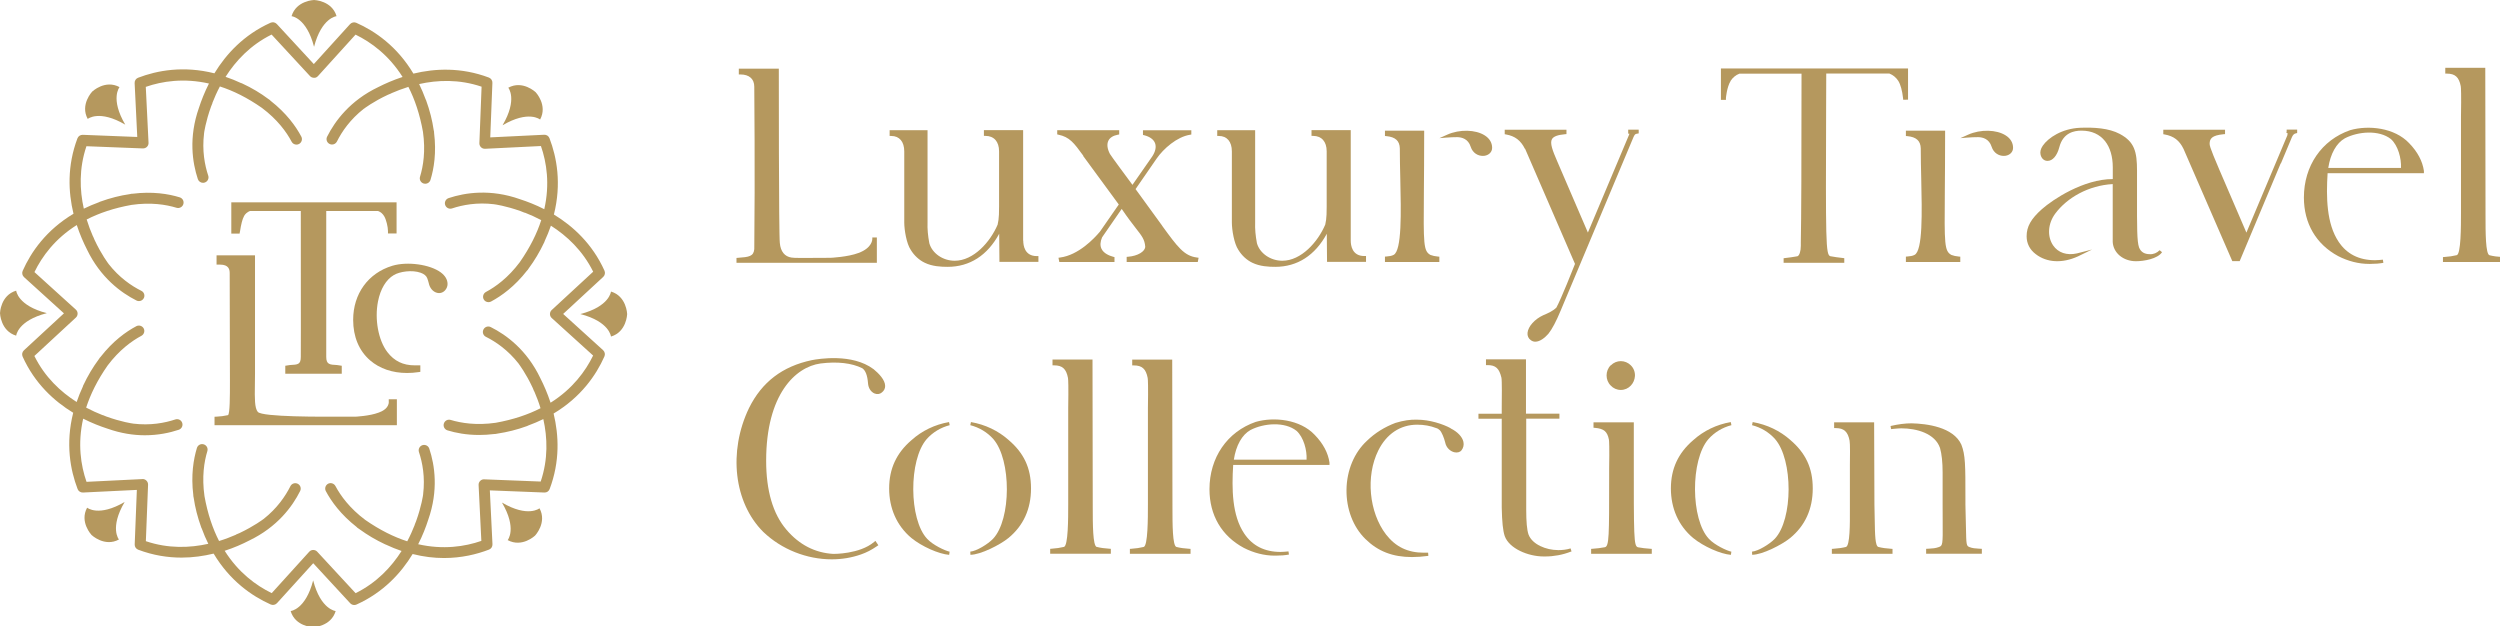 <?xml version="1.0" encoding="UTF-8"?>
<svg id="Layer_2" data-name="Layer 2" xmlns="http://www.w3.org/2000/svg" xmlns:xlink="http://www.w3.org/1999/xlink" viewBox="0 0 381.03 95.46">
  <defs>
    <style>
      .cls-1 {
        fill: #b5985e;
        stroke-width: 0px;
      }
    </style>
    <symbol id="LTC_Brand_Identity_RGB_LTC_Inline_Logo_Gold" data-name="LTC Brand Identity RGB_LTC Inline Logo Gold" viewBox="0 0 419.31 105.05">
      <g>
        <g>
          <g>
            <path class="cls-1" d="m146.28,61.81c-3.55-2.65-9.18-1.71-10.32-1.49-4.92,1.04-8.35,3.66-10.51,8.02-3.51,7.31-2.53,15.84,2.38,20.74,3.1,2.97,7.33,4.6,11.47,4.6,1.68,0,3.34-.27,4.9-.82.94-.33,1.74-.74,2.69-1.39l.22-.15-.49-.73-.23.19c-2.43,2.05-6.78,1.99-6.82,1.99-3.07-.17-5.72-1.54-7.86-4.06-2.25-2.63-3.39-6.52-3.39-11.55,0-11.1,4.9-15.7,9.09-16.28,2.82-.36,5.25-.08,7,.79.54.35.87,1.19.97,2.51.05.8.47,1.46,1.09,1.72.44.18.9.12,1.23-.17.37-.29.55-.66.55-1.08,0-1.02-1.06-2.1-1.96-2.84Z"/>
            <path class="cls-1" d="m159.06,71.21l-.11-.52c-2.37.41-4.55,1.46-6.3,3.04-2.51,2.15-3.73,4.79-3.73,8.08s1.25,6.23,3.73,8.3c1.74,1.42,4.58,2.68,6.32,2.82l.08-.53c-.79-.17-2.81-1.12-3.76-2.15-3.07-3.24-3.12-13.23-.08-16.71,1.01-1.13,2.34-1.94,3.85-2.33Z"/>
            <path class="cls-1" d="m168.97,73.73c-1.75-1.57-3.94-2.62-6.35-3.04l-.11.52c1.51.39,2.84,1.19,3.85,2.32,3.05,3.48,3.03,13.47-.04,16.71-.86.9-2.78,2.07-3.81,2.15l.02.53c1.69,0,4.99-1.68,6.38-2.82,2.5-2.06,3.77-4.85,3.77-8.3s-1.22-5.93-3.72-8.08Z"/>
            <path class="cls-1" d="m183.69,91.61c-.67-.16-.67-3.89-.67-6.61l-.04-24.51v-.27h-6.7v.97h.27c1.38,0,2.03.59,2.32,2.1.05.29.1,1.4.04,5.1v16.12c0,2.26,0,6.95-.72,7.09-.61.15-1.28.25-2.05.3l-.25.02v.82h10.16v-.82l-.25-.02c-.8-.05-1.47-.14-2.1-.3Z"/>
            <path class="cls-1" d="m197.04,91.61c-.67-.16-.67-3.89-.67-6.61l-.04-24.5v-.27h-6.7v.97h.27c1.38,0,2.03.59,2.32,2.1.05.29.1,1.4.04,5.1v16.12c0,2.26,0,6.95-.72,7.09-.61.15-1.28.25-2.05.3l-.25.02v.82h10.16v-.82l-.25-.02c-.8-.05-1.47-.14-2.1-.3Z"/>
            <path class="cls-1" d="m222.67,77.87v-.39c-.23-1.62-1.06-3.19-2.48-4.65-2.44-2.59-6.8-3.05-9.87-2.17-4.78,1.65-7.75,5.98-7.75,11.28,0,4.35,2.04,7.83,5.75,9.82,1.66.85,3.44,1.3,5.14,1.3.08,0,.15,0,.23,0,.84,0,1.54-.06,2.19-.18l-.08-.53c-.44.04-.86.09-1.33.09-2.67,0-4.72-1.04-6.08-3.08-2.05-3.04-2.1-7.49-1.85-11.49h16.12Zm-13.23-5.85c2.24-1.16,5.74-1.43,7.71.14,1.19,1.07,1.77,3.24,1.68,4.83h-12.18c.36-2.38,1.37-4.18,2.79-4.97Z"/>
            <path class="cls-1" d="m242.96,71.72c-1.3-.71-3.54-1.43-5.59-1.43h0c-1.12-.05-2.34.14-3.65.54-1.83.69-3.43,1.69-4.77,2.99-2.13,1.96-3.38,4.94-3.43,8.17-.05,3.24,1.1,6.26,3.16,8.28,2.09,2.06,4.56,3.03,7.81,3.03.86,0,1.77-.07,2.74-.2l-.04-.53h-.7c-2.71,0-4.73-.97-6.35-3.05-2.86-3.74-3.42-9.78-1.3-14.06,1.38-2.79,3.7-4.33,6.52-4.33,1.13,0,2.22.19,3.16.56.26.07.44.18.63.37.32.32.71,1.28.89,2.01.19,1,.93,1.52,1.51,1.67.51.13.98,0,1.23-.32h0c.32-.41.43-.9.32-1.42-.19-.85-.98-1.68-2.15-2.26Z"/>
            <path class="cls-1" d="m260.91,92.13c-1.91,0-4.28-.92-4.91-2.62-.26-.77-.38-2.13-.38-4.16v-15.23h5.56v-.84h-5.6v-9.1h-6.7v.97h.27c1.35,0,1.95.55,2.32,2.11.1.48.07,3.47.05,5.08,0,.37,0,.7,0,.95h-3.9v.84h3.9v14.88c.05,2.41.2,3.88.5,4.77.74,2.09,3.92,3.42,6.53,3.42.08,0,.16,0,.24,0,1.47,0,2.92-.27,4.29-.8l.13-.04-.16-.51c-.62.2-1.33.29-2.11.29Z"/>
            <path class="cls-1" d="m269.77,61.18c-.92.92-.92,2.48,0,3.39.43.47,1.04.74,1.69.74s1.26-.27,1.68-.73c.4-.41.65-.99.69-1.6.03-.68-.21-1.32-.69-1.79-.94-.94-2.41-.94-3.35,0Z"/>
            <path class="cls-1" d="m274.33,91.66c-.7-.22-.7-1.41-.69-15.96v-4.97s-6.75,0-6.75,0v.91l.24.02c1.5.13,2.07.61,2.34,1.97.04.24.1,1.19.04,4.89v1.65c0,9.57,0,11.29-.7,11.48-.69.13-1.38.22-2.07.26l-.25.02v.82h10.16v-.82l-.25-.02c-.72-.04-1.41-.13-2.08-.25Z"/>
            <path class="cls-1" d="m299.9,73.73c-1.75-1.57-3.94-2.62-6.35-3.04l-.11.52c1.51.39,2.84,1.19,3.85,2.32,3.05,3.48,3.03,13.47-.04,16.71-.86.9-2.79,2.07-3.81,2.15l.02.53c1.69,0,4.99-1.68,6.38-2.82,2.5-2.06,3.77-4.85,3.77-8.3s-1.22-5.93-3.72-8.08Z"/>
            <path class="cls-1" d="m289.99,71.21l-.11-.52c-2.37.41-4.55,1.46-6.3,3.04-2.51,2.15-3.73,4.79-3.73,8.08s1.25,6.23,3.73,8.3c1.74,1.42,4.58,2.68,6.32,2.82l.08-.53c-.79-.17-2.81-1.12-3.76-2.15-3.07-3.24-3.12-13.23-.08-16.71,1.01-1.13,2.34-1.94,3.85-2.33Z"/>
            <path class="cls-1" d="m329.84,91.62c-.49-.19-.52-.37-.57-3.21-.02-.98-.04-2.24-.09-3.89v-1.05c0-5.57,0-7.25-.68-9-1.35-2.96-5.8-3.51-8.34-3.57-1.06,0-2.24.15-3.52.45l.09.52s1.13-.13,1.72-.13c2.59,0,5.66.87,6.48,3.31.28.98.43,2.39.43,4.08v5.38c0,1.13,0,2.08.01,2.88.03,3.81,0,4.01-.63,4.23-.57.21-1.08.24-1.62.27l-.52.03v.82h9.33v-.82l-.52-.03c-.54-.03-1.05-.06-1.58-.27Z"/>
            <path class="cls-1" d="m314.61,91.61c-.55-.13-.58-2.07-.62-4.53-.01-.77-.02-1.63-.05-2.56l-.05-13.79h-6.7v.97h.27c1.37,0,2.03.59,2.32,2.11.1.48.07,2.86.05,4.14,0,.42,0,.76,0,.97v6.55c.01,2.09.03,5.99-.67,6.14-.6.15-1.29.25-2.1.3l-.25.02v.82h10.16v-.82l-.25-.02c-.8-.05-1.47-.14-2.1-.3Z"/>
          </g>
          <g>
            <g>
              <path class="cls-1" d="m146.85,39.77h-.75s0,.27,0,.27c0,.06-.01,1.49-2.32,2.33-1.78.68-4.66.81-4.68.81-4.79.04-6.06.04-6.53-.04-1.15-.16-1.84-1.03-1.96-2.44-.18-1.26-.17-29.2-.17-29.2h-6.7v.97h.27c1.47,0,2.32.75,2.32,2.05,0,.5.14,14.55,0,27.2-.11,1.22-.87,1.33-2.73,1.46l-.25.02v.82h23.51v-4.25Z"/>
              <path class="cls-1" d="m171.36,40.3v-18.51h-6.57v.97h.27c1.42,0,2.27.96,2.27,2.58-.01,3.18,0,5.41,0,7.02.01,3.65.01,4.11-.24,5.26-1.24,2.91-4.03,6.05-7.19,6.05-1.99,0-3.77-1.24-4.25-2.93-.24-1.26-.34-2.4-.3-3.49v-15.45h-6.35v.97h.27c1.37,0,2.18.96,2.18,2.58v11.9c0,1.26.38,3.56,1.09,4.6.57.94,1.4,1.71,2.35,2.16,1.26.61,2.71.68,3.83.68,3.69,0,6.66-1.91,8.63-5.54l.04,4.71h6.53v-.97h-.27c-2.05,0-2.27-1.8-2.27-2.58Z"/>
              <path class="cls-1" d="m194.66,37.82l-4.47-6.15,3.52-5.1c1.16-1.68,3.41-3.65,5.6-4l.22-.04v-.71h-8.1v.78l.2.05c.95.24,1.58.7,1.82,1.32.24.63.07,1.43-.48,2.25l-3.3,4.74c-1.03-1.39-3.57-4.82-3.78-5.19-.45-.87-.53-1.63-.25-2.21.25-.51.8-.85,1.59-1l.22-.04v-.71h-10.38v.7l.21.05c1.84.39,2.57,1.33,4.17,3.54h-.05l5.98,8.15-3.16,4.55c-.98,1.17-3.6,3.93-6.66,4.33l-.28.04.14.71h9.24v-.82l-.2-.05c-.7-.19-1.62-.58-1.98-1.35-.25-.53-.21-1.19.11-1.92l3.28-4.75c1.01,1.49,1.79,2.49,2.37,3.24,1.04,1.33,1.47,1.88,1.57,3.07,0,.82-1.28,1.58-2.86,1.7l-.25.02v.86h11.91l.14-.71-.28-.04c-2.15-.27-3.23-1.75-5.83-5.32Z"/>
              <path class="cls-1" d="m228.77,42.88h-.27c-2.05,0-2.27-1.8-2.27-2.58v-18.51h-6.57v.97h.27c1.42,0,2.27.96,2.27,2.58-.01,3.18,0,5.41,0,7.02.01,3.65.01,4.11-.24,5.26-1.24,2.91-4.03,6.05-7.19,6.05-1.98,0-3.77-1.24-4.25-2.93-.24-1.26-.34-2.4-.3-3.49v-15.45h-6.35v.97h.27c1.37,0,2.18.96,2.18,2.58v11.9c0,1.26.38,3.56,1.09,4.6.57.94,1.4,1.71,2.35,2.16,1.26.61,2.71.68,3.83.68,3.69,0,6.66-1.91,8.63-5.54l.04,4.71h6.53v-.97Z"/>
              <path class="cls-1" d="m241.07,42.99l-.24-.02c-.49-.04-.9-.14-1.25-.27-1.18-.66-1.17-1.78-1.1-10.44.02-2.63.05-5.93.05-10.11v-.27h-6.57v.9l.24.02c1.5.14,2.22.79,2.25,2.05,0,1.62.04,3.39.08,5.1.13,5.64.27,12.03-1.12,12.74-.34.19-.77.23-1.21.27l-.24.02v.9h9.11v-.9Z"/>
              <path class="cls-1" d="m248.34,26.11c.1,0,.21,0,.31-.02.75-.12,1.26-.65,1.26-1.33,0-.84-.42-1.56-1.22-2.07-1.54-1-4.24-1.06-6.29-.14l-1.32.59s2-.19,3-.17c.75.02,1.82.28,2.24,1.61h0c.35,1.08,1.24,1.53,2.02,1.53Z"/>
              <path class="cls-1" d="m328.32,42.99l-.24-.02c-.49-.04-.9-.14-1.25-.27-1.18-.66-1.17-1.78-1.1-10.44.02-2.63.05-5.93.05-10.11v-.27h-6.57v.9l.24.02c1.5.14,2.22.79,2.25,2.05,0,1.62.04,3.39.08,5.1.13,5.64.27,12.03-1.12,12.74-.34.19-.77.23-1.21.27l-.24.02v.9h9.11v-.9Z"/>
              <path class="cls-1" d="m335.59,26.11c.1,0,.21,0,.31-.02.75-.12,1.26-.65,1.26-1.33,0-.84-.42-1.56-1.22-2.07-1.54-1-4.24-1.06-6.29-.14l-1.32.59s2-.19,3-.17c.75.02,1.82.28,2.24,1.61h0c.35,1.08,1.24,1.53,2.02,1.53Z"/>
              <path class="cls-1" d="m255.43,24.91l8.36,19.29c-.31.79-2.31,5.84-3.12,7.32-.62.6-1.39.93-2.21,1.28-1.42.65-2.52,1.88-2.62,2.94-.05.51.15.96.56,1.24.23.17.48.25.74.25.75,0,1.58-.62,2.2-1.34.6-.74,1.31-2.08,2.05-3.87l12.21-29.09c.24-.48.27-.48.64-.55l.22-.04v-.62h-1.76v.67h.2c0,.05-.03.14-.1.29l-6.85,16.27-5.14-11.94c-.76-1.76-1.27-3.05-.87-3.72.26-.44.95-.7,2.18-.81l.24-.02v-.73h-10.34v.75l.22.04c1.51.27,2.46,1,3.17,2.42Z"/>
              <path class="cls-1" d="m289.83,13.57c.37-.57.88-1,1.49-1.23h10.41c0,14.8-.04,24.32-.12,28.31,0,.25,0,.4,0,.52,0,.93-.24,1.64-.57,1.75-.69.13-1.39.22-2.08.3l-.23.03v.76h10.16v-.77l-.24-.03c-.72-.08-1.42-.17-2.1-.3-.78-.23-.77-2.54-.7-24.67l.02-5.92h10.58c.61.24,1.12.66,1.49,1.23.38.61.66,1.65.79,2.86l.03.3.81-.02v-5.22h-31.34v5.26h.84v-.33s.14-1.79.79-2.85Z"/>
              <path class="cls-1" d="m382.98,22.01l-.04.25.2.05s.02.09-.05.38l-6.85,16.27c-1.18-2.74-2.14-4.97-2.92-6.79-2.56-5.93-3.24-7.52-3.24-8.07,0-.89.38-1.43,2.34-1.62l.24-.02v-.73h-10.34v.75l.22.04c1.53.27,2.48,1,3.17,2.42l8.17,18.8h1.23l6.87-16.37h.04l1.86-4.44c.19-.38.35-.53.65-.6l.21-.05v-.57h-1.76v.27Z"/>
              <path class="cls-1" d="m405.97,29.01v-.39c-.23-1.62-1.06-3.19-2.48-4.65-2.44-2.58-6.8-3.05-9.87-2.17-4.78,1.65-7.75,5.98-7.75,11.28,0,4.34,2.04,7.83,5.75,9.82,1.66.85,3.44,1.3,5.14,1.3.08,0,.15,0,.23,0,.84,0,1.54-.06,2.19-.18l-.08-.53c-.44.04-.86.09-1.33.09-2.67,0-4.72-1.04-6.08-3.08-2.04-3.04-2.1-7.49-1.85-11.49h16.12Zm-13.23-5.85c2.24-1.16,5.74-1.43,7.71.14,1.19,1.07,1.76,3.23,1.68,4.83h-12.18c.36-2.38,1.37-4.18,2.79-4.97Z"/>
              <path class="cls-1" d="m419.06,43.05c-.8-.05-1.47-.14-2.1-.3-.67-.16-.67-3.89-.67-6.61l-.04-24.51v-.27h-6.7v.97h.27c1.37,0,2.03.59,2.32,2.1.05.29.1,1.4.04,5.1v16.12c0,2.26,0,6.95-.72,7.09-.61.15-1.28.25-2.05.3l-.25.02v.82h10.16v-.82l-.25-.02Z"/>
            </g>
            <path class="cls-1" d="m361.71,41.91c-.46.46-1.05.7-1.65.66-.91,0-1.5-.37-1.8-1.13-.35-1.02-.35-3.2-.34-9.01v-3.83c0-3.19-.41-4.84-2.89-6.17-1.83-.98-4.35-1.12-6.64-1.03-3.03.13-5.35,1.67-6.26,3.01-.36.53-.48,1.04-.36,1.52.16.65.64,1.06,1.24,1.01.75-.03,1.51-.8,1.9-2.3.63-2.42,2.49-2.76,3.7-2.76,3.51,0,5.25,2.59,5.25,6.14v1.97c-4.89,0-10.03,3.41-11.86,5.03s-2.58,2.95-2.57,4.56c0,1.2.53,2.23,1.52,2.98,1.86,1.44,4.44,1.58,7.08.38l2.36-1.15-2.53.65c-1.7.38-3.16-.11-4-1.35-.99-1.47-.91-3.62.39-5.35,1.97-2.63,5.53-4.68,9.6-4.91v9.7c.1,1.84,1.77,3.22,3.89,3.22,1.35,0,3.63-.4,4.37-1.51l-.41-.34Z"/>
          </g>
        </g>
        <g>
          <path class="cls-1" d="m40.19,38.8c.19-1.25.41-2.12.67-2.57v-.02c.2-.38.56-.7,1-.87h8.52c0,10.48,0,16.31.01,19.64,0,3.65,0,4.3-.01,4.76,0,1.31-.46,1.33-1.84,1.4l-.76.12v1.33h9.46v-1.33l-.77-.12c-1.26-.06-1.83-.09-1.83-1.39v-24.41h8.68c.44.16.79.46,1.04.9.31.51.62,1.75.62,2.46v.4h1.44v-5.21h-27.68v5.24h1.39l.05-.34Z"/>
          <path class="cls-1" d="m73.85,45.64c-1.83-1.36-5.62-1.88-8.13-1.13-4.05,1.22-6.57,4.69-6.57,9.06,0,2.83.98,5.18,2.84,6.79,1.6,1.38,3.75,2.11,6.18,2.11.61,0,1.24-.04,1.89-.14l.34-.05v-1.09h-.94c-1.96,0-3.42-.71-4.59-2.23-1.51-1.99-2.15-5.48-1.56-8.48.41-2.08,1.35-3.65,2.65-4.41.98-.59,3.05-.9,4.49-.39.59.21.96.52,1.11.93.09.26.19.54.25.81.16.81.69,1.44,1.37,1.62.52.14,1.03-.03,1.38-.43.26-.3.4-.67.4-1.04,0-.72-.39-1.39-1.13-1.94Z"/>
          <path class="cls-1" d="m65.12,67.29c0,1.06-1.07,1.6-1.71,1.82h-.01c-1.49.57-3.88.68-3.88.68-.54,0-1.18,0-1.9,0-3.75.01-13.68.07-14.44-.8-.55-.65-.52-2.33-.49-4.45.01-.6.02-1.25.02-1.93v-19.84h-6.44v1.55h.59c1.45,0,1.61.81,1.61,1.43l.04,18.09c0,2.55,0,5.44-.32,5.69-.72.15-1.21.22-1.88.25l-.38.02v1.42h30.54v-4.35h-1.36v.4Z"/>
          <path class="cls-1" d="m52.45,97.21c-1.27,4.91-3.77,5.13-3.77,5.13.78,2.63,3.77,2.71,3.77,2.71,0,0,2.99-.09,3.77-2.71,0,0-2.5-.22-3.77-5.13Z"/>
          <path class="cls-1" d="m14.59,85.03c-1.31,2.41.75,4.58.75,4.58,0,0,2.18,2.06,4.58.75,0,0-1.61-1.92.96-6.29-4.37,2.57-6.29.96-6.29.96Z"/>
          <path class="cls-1" d="m2.71,48.68c-2.63.78-2.71,3.77-2.71,3.77,0,0,.09,2.99,2.71,3.77,0,0,.22-2.5,5.13-3.77-4.91-1.27-5.13-3.77-5.13-3.77Z"/>
          <path class="cls-1" d="m20.98,20.88c-2.57-4.37-.96-6.29-.96-6.29-2.41-1.31-4.58.75-4.58.75,0,0-2.06,2.18-.75,4.58,0,0,1.92-1.61,6.29.96Z"/>
          <path class="cls-1" d="m52.6,7.84c1.27-4.91,3.77-5.13,3.77-5.13-.78-2.63-3.77-2.71-3.77-2.71,0,0-2.99.09-3.77,2.71,0,0,2.5.22,3.77,5.13Z"/>
          <path class="cls-1" d="m90.46,20.02c1.31-2.41-.75-4.58-.75-4.58,0,0-2.18-2.06-4.58-.75,0,0,1.61,1.92-.96,6.29,4.37-2.57,6.29-.96,6.29-.96Z"/>
          <path class="cls-1" d="m94.32,52.58l6.71-6.2c.29-.27.37-.69.21-1.05-2.03-4.5-5.28-7.46-8.47-9.4,1.3-5.16.49-9.57-.74-12.78-.14-.37-.5-.61-.9-.58l-9.02.44.36-9.13c.02-.39-.22-.75-.59-.89-4.62-1.74-9-1.54-12.64-.66-2.73-4.57-6.42-7.12-9.56-8.51-.36-.16-.78-.07-1.05.22l-6.07,6.69-6.2-6.71c-.27-.29-.69-.37-1.05-.21-4.5,2.03-7.46,5.28-9.4,8.47-5.16-1.3-9.57-.49-12.78.74-.37.14-.6.5-.58.9l.44,9.02-9.13-.36c-.39-.01-.75.22-.89.59-1.74,4.62-1.54,9-.66,12.63-4.57,2.73-7.12,6.42-8.51,9.56-.16.36-.07.78.22,1.05l6.69,6.07-6.71,6.2c-.29.27-.37.69-.21,1.05,2.03,4.5,5.28,7.46,8.47,9.4-1.3,5.17-.49,9.57.74,12.78.14.37.51.6.9.58l9.02-.44-.36,9.13c-.02.39.22.75.59.89,2.52.95,4.96,1.32,7.26,1.32,1.92,0,3.72-.27,5.37-.67,2.73,4.57,6.42,7.12,9.56,8.52.36.16.78.07,1.05-.22l6.07-6.69,6.2,6.71c.18.19.42.29.67.29.13,0,.25-.03.38-.08,4.5-2.03,7.46-5.27,9.4-8.46,1.85.47,3.61.67,5.25.67,2.93,0,5.48-.62,7.54-1.41.37-.14.6-.5.58-.9l-.44-9.02,9.13.36c.42.02.75-.22.89-.59,1.74-4.62,1.54-9,.66-12.64,4.57-2.73,7.12-6.42,8.51-9.56.16-.36.07-.78-.22-1.05l-6.69-6.07Zm-2.12,14.84c-.51-1.56-1.12-2.94-1.7-4.08-2.26-4.73-5.7-7.26-8.31-8.56-.45-.23-1-.04-1.22.41-.23.45-.04,1,.41,1.22,1.67.83,3.71,2.23,5.49,4.5,0,0,0,.02.01.03.03.04,1.19,1.55,2.34,4.02.07.17.15.34.21.51.02.05.05.1.08.14.36.83.72,1.76,1.02,2.76-2.07,1.06-4.56,1.91-7.52,2.44-3.22.46-5.77.05-7.53-.48-.48-.15-.99.12-1.14.61-.15.48.12.99.61,1.14,1.36.42,3.15.77,5.31.77.8,0,1.64-.05,2.54-.16.02,0,.03,0,.05,0,.05,0,.1,0,.15-.01.13-.02.25-.05.38-.07,1.52-.23,3.18-.62,4.95-1.27.03-.01.05-.04.08-.05.92-.33,1.78-.71,2.59-1.1.69,3.09.83,6.7-.44,10.46l-9.46-.37c-.27-.02-.5.09-.68.27-.18.18-.28.43-.26.69l.46,9.35c-2.76.96-6.38,1.51-10.58.56.75-1.47,1.29-2.87,1.68-4.09,1.74-4.94,1.1-9.16.18-11.92-.16-.48-.67-.73-1.15-.58-.48.16-.74.68-.58,1.15.59,1.77,1.05,4.2.7,7.07,0,0,0,.02,0,.03,0,.05-.26,1.94-1.18,4.49-.07.17-.14.35-.21.52-.02.04-.01.08-.03.12-.34.86-.74,1.78-1.24,2.72-2.21-.71-4.57-1.87-7.03-3.58-2.61-1.95-4.13-4.05-5-5.68-.24-.44-.79-.61-1.23-.38-.44.24-.61.79-.38,1.23.92,1.73,2.51,3.94,5.17,6.02.03.03.05.07.09.1.15.11.31.21.46.32,1.21.88,2.61,1.73,4.26,2.5.02.01.05,0,.07.02.9.42,1.77.78,2.64,1.07-1.7,2.67-4.15,5.31-7.7,7.07l-6.43-6.95c-.17-.19-.42-.29-.67-.29,0,0,0,0,0,0-.26,0-.5.11-.67.3l-6.28,6.93c-2.63-1.28-5.58-3.45-7.88-7.09,1.58-.51,2.97-1.13,4.11-1.72,4.71-2.26,7.23-5.69,8.53-8.29.23-.45.04-1-.41-1.22-.45-.22-1-.04-1.22.41-.84,1.67-2.23,3.72-4.5,5.5,0,0-.02,0-.02.01-.04.03-1.55,1.18-4,2.34-.17.07-.35.15-.53.22-.04.02-.07.05-.1.07-.85.37-1.78.73-2.8,1.04-1.06-2.07-1.91-4.55-2.44-7.51-.46-3.22-.06-5.77.48-7.54.15-.48-.12-.99-.61-1.14-.48-.15-.99.12-1.14.61-.57,1.88-1.02,4.56-.6,7.91,0,.05-.01.09,0,.13.02.12.05.23.07.35.22,1.53.63,3.19,1.28,4.98.01.04.04.07.06.11.33.92.7,1.77,1.1,2.57-3.09.69-6.7.83-10.46-.44l.37-9.46c.01-.26-.09-.5-.27-.68-.18-.18-.43-.29-.69-.26l-9.35.46c-.96-2.76-1.51-6.38-.56-10.58,1.46.74,2.86,1.28,4.07,1.67,2.26.8,4.37,1.11,6.26,1.11,2.24,0,4.18-.42,5.68-.92.48-.16.74-.68.58-1.15-.16-.48-.67-.74-1.15-.58-1.77.59-4.2,1.05-7.06.7-.01,0-.02,0-.03-.01-.05,0-1.94-.26-4.5-1.19-.17-.07-.34-.13-.51-.21-.04-.02-.07-.01-.11-.02-.86-.34-1.78-.75-2.73-1.25.72-2.22,1.87-4.59,3.6-7.06,1.95-2.59,4.03-4.1,5.66-4.97.44-.24.61-.79.38-1.23-.24-.44-.79-.61-1.23-.38-1.74.92-3.95,2.51-6.02,5.18-.03.03-.07.05-.09.09-.07.1-.12.19-.19.28-.93,1.25-1.82,2.71-2.63,4.44-.01.03-.01.06-.02.1-.42.89-.76,1.76-1.05,2.61-2.67-1.7-5.32-4.15-7.08-7.71l6.95-6.43c.19-.17.29-.42.29-.67,0-.26-.11-.5-.3-.67l-6.93-6.28c1.28-2.63,3.44-5.58,7.09-7.88.51,1.56,1.12,2.94,1.7,4.08,2.26,4.72,5.7,7.25,8.3,8.56.13.07.27.1.41.1.33,0,.66-.18.82-.5.23-.45.04-1-.41-1.22-1.67-.83-3.71-2.23-5.49-4.5,0,0,0-.02-.01-.02-.03-.04-1.19-1.55-2.34-4.01-.07-.17-.15-.34-.22-.52-.01-.04-.04-.06-.06-.1-.37-.85-.73-1.79-1.04-2.8,2.07-1.06,4.55-1.91,7.5-2.44,3.23-.47,5.78-.06,7.55.48.48.14.99-.12,1.14-.61.15-.48-.12-.99-.61-1.14-1.88-.58-4.56-1.02-7.92-.6-.04,0-.09-.01-.13,0-.12.02-.23.05-.35.07-1.53.22-3.2.63-4.99,1.28-.03.01-.05.04-.08.05-.92.33-1.78.71-2.59,1.1-.69-3.09-.83-6.7.44-10.46l9.46.37c.27,0,.5-.09.68-.27.18-.18.28-.43.26-.69l-.46-9.35c2.76-.96,6.38-1.51,10.58-.56-.74,1.46-1.29,2.87-1.68,4.08-1.74,4.94-1.1,9.16-.18,11.93.13.38.48.62.87.62.1,0,.19-.02.29-.05.48-.16.74-.68.58-1.15-.59-1.77-1.05-4.2-.7-7.07,0-.01,0-.02,0-.03,0-.05.26-1.94,1.18-4.49.07-.17.14-.34.21-.52.02-.04.01-.08.02-.11.34-.86.74-1.78,1.24-2.72,2.22.71,4.58,1.87,7.04,3.59,2.6,1.95,4.12,4.04,4.98,5.67.16.31.48.48.81.48.14,0,.29-.03.43-.11.44-.24.61-.79.38-1.23-.92-1.74-2.51-3.94-5.17-6.02-.03-.03-.05-.07-.09-.1-.1-.07-.19-.13-.29-.2-1.24-.93-2.7-1.82-4.43-2.62-.03-.01-.06-.01-.1-.02-.89-.42-1.76-.76-2.61-1.05,1.7-2.67,4.15-5.32,7.71-7.08l6.43,6.95c.17.19.42.29.67.29.29.03.5-.11.68-.3l6.28-6.93c2.63,1.28,5.58,3.45,7.88,7.09-1.56.51-2.94,1.12-4.08,1.7-4.73,2.26-7.25,5.7-8.56,8.3-.23.45-.04,1,.41,1.22.13.07.27.1.41.1.33,0,.66-.18.82-.5.83-1.67,2.23-3.71,4.5-5.49,0,0,.02,0,.03-.01.04-.03,1.55-1.19,4.02-2.34.17-.07.34-.15.51-.21.04-.01.06-.04.1-.06.85-.37,1.79-.73,2.81-1.05,1.06,2.07,1.91,4.56,2.44,7.52.46,3.22.05,5.77-.49,7.53-.15.48.12.99.61,1.14.09.03.18.04.27.04.39,0,.75-.25.87-.65.58-1.88,1.02-4.56.6-7.92,0-.04.01-.09,0-.13-.02-.12-.05-.23-.07-.34-.22-1.53-.63-3.2-1.28-4.99-.01-.03-.04-.05-.05-.08-.33-.92-.71-1.78-1.1-2.59,3.09-.69,6.7-.83,10.46.44l-.37,9.46c-.01.26.09.5.27.68.18.18.42.27.69.26l9.35-.46c.96,2.76,1.51,6.38.56,10.58-1.45-.74-2.85-1.28-4.06-1.67-4.95-1.76-9.19-1.11-11.96-.19-.48.16-.74.68-.58,1.15.16.48.68.74,1.15.58,1.77-.59,4.2-1.05,7.06-.7.01,0,.02,0,.03.01.05,0,1.89.25,4.39,1.14.21.08.41.16.62.25.05.02.1.02.15.03.85.33,1.76.74,2.69,1.23-.71,2.22-1.87,4.57-3.59,7.04-1.95,2.61-4.04,4.12-5.67,4.99-.44.24-.61.79-.38,1.23.16.31.48.48.81.48.14,0,.29-.03.43-.11,1.74-.93,3.96-2.52,6.04-5.2.02-.03.06-.04.08-.07.07-.1.13-.2.2-.3.92-1.24,1.81-2.7,2.62-4.42.01-.03.01-.06.02-.09.42-.89.76-1.76,1.06-2.62,2.67,1.7,5.32,4.16,7.08,7.71l-6.95,6.42c-.19.17-.29.42-.29.67,0,.26.11.5.3.67l6.93,6.28c-1.28,2.63-3.45,5.58-7.09,7.88Z"/>
          <path class="cls-1" d="m102.33,48.83s-.22,2.5-5.13,3.77c4.91,1.27,5.13,3.77,5.13,3.77,2.63-.78,2.71-3.77,2.71-3.77,0,0-.09-2.99-2.71-3.77Z"/>
          <path class="cls-1" d="m84.07,84.17c2.57,4.37.96,6.29.96,6.29,2.41,1.31,4.58-.75,4.58-.75,0,0,2.06-2.18.75-4.58,0,0-1.92,1.61-6.29-.96Z"/>
        </g>
      </g>
    </symbol>
  </defs>
  <g id="Final_LTC_Logo" data-name="Final LTC Logo">
    <use width="419.31" height="105.05" transform="scale(.91)" xlink:href="#LTC_Brand_Identity_RGB_LTC_Inline_Logo_Gold"/>
  </g>
</svg>